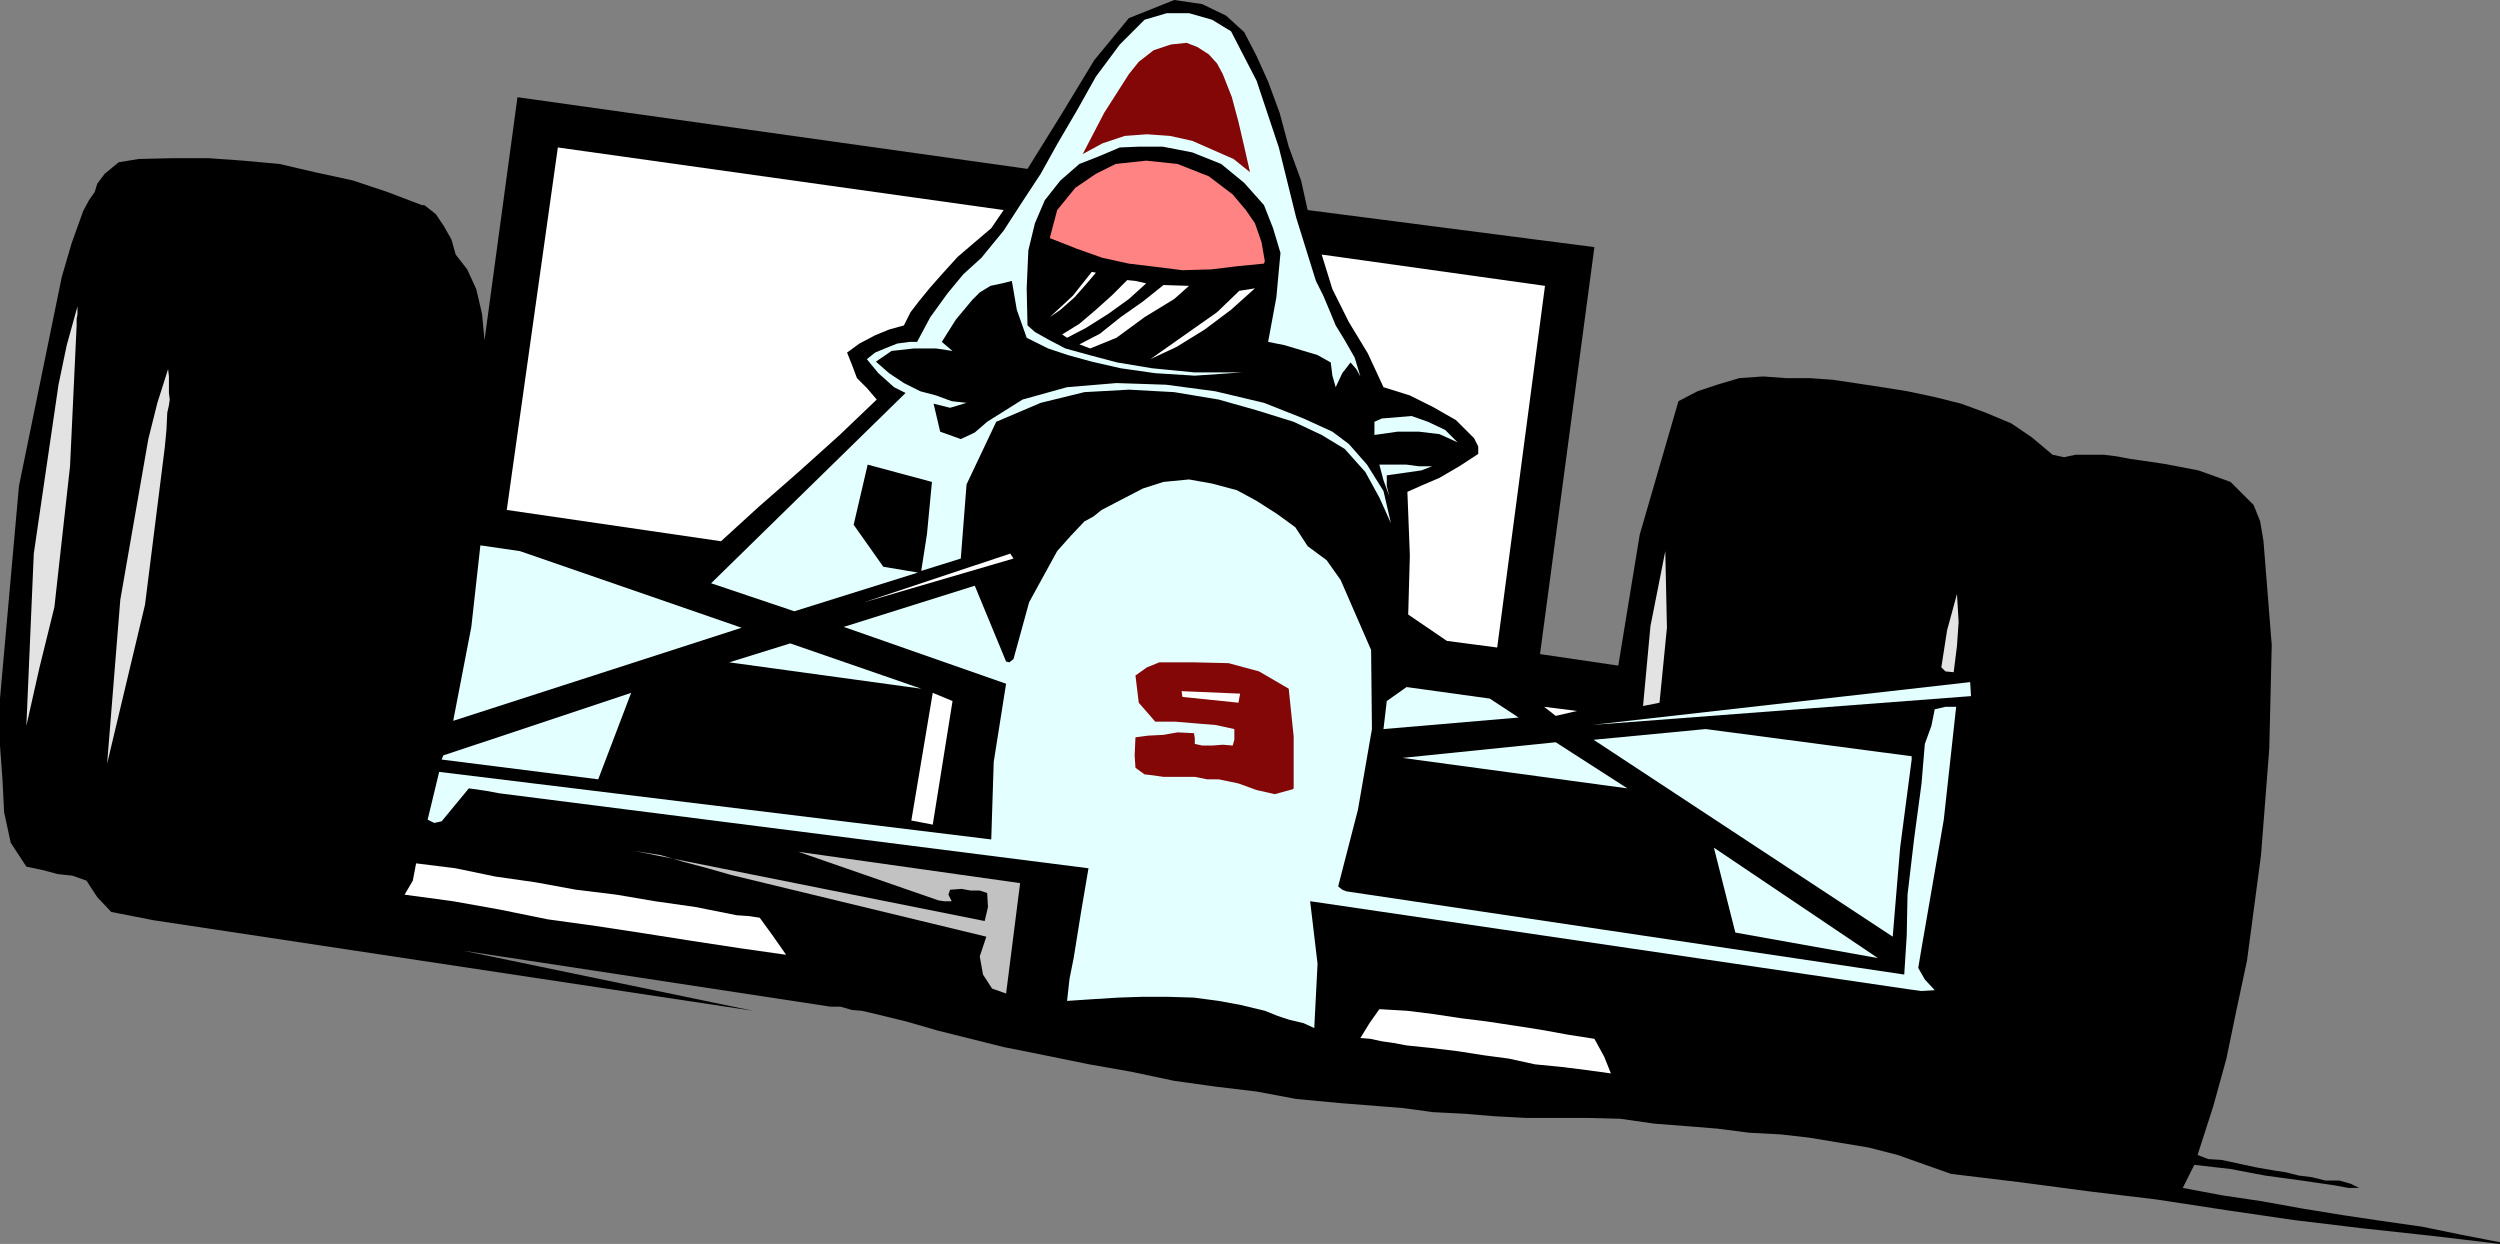 <?xml version="1.0" encoding="UTF-8" standalone="no"?>
<svg
   version="1.0"
   width="129.724mm"
   height="64.548mm"
   id="svg33"
   sodipodi:docname="Auto Racing - Car 04.wmf"
   xmlns:inkscape="http://www.inkscape.org/namespaces/inkscape"
   xmlns:sodipodi="http://sodipodi.sourceforge.net/DTD/sodipodi-0.dtd"
   xmlns="http://www.w3.org/2000/svg"
   xmlns:svg="http://www.w3.org/2000/svg">
  <rect width="100%" height="100%" fill="#808080" stroke="none"/>
  <sodipodi:namedview
     id="namedview33"
     pagecolor="#ffffff"
     bordercolor="#000000"
     borderopacity="0.25"
     inkscape:showpageshadow="2"
     inkscape:pageopacity="0.0"
     inkscape:pagecheckerboard="0"
     inkscape:deskcolor="#d1d1d1"
     inkscape:document-units="mm" />
  <defs
     id="defs1">
    <pattern
       id="WMFhbasepattern"
       patternUnits="userSpaceOnUse"
       width="6"
       height="6"
       x="0"
       y="0" />
  </defs>
  <path
     style="fill:#000000;fill-opacity:1;fill-rule:evenodd;stroke:none"
     d="m 490.294,243.637 -7.434,-1.454 -7.918,-1.616 -7.918,-1.131 -7.595,-1.131 -7.918,-1.292 -8.08,-1.454 -7.595,-1.131 -7.757,-1.454 1.131,-2.262 1.131,-2.262 7.11,0.808 6.787,1.292 7.11,0.969 6.626,0.969 2.586,0.485 h 2.101 l -1.616,-0.808 -2.262,-0.646 h -2.747 l -2.586,-0.646 -2.586,-0.323 -2.586,-0.646 -2.101,-0.323 -1.939,-0.323 -1.778,-0.323 -2.262,-0.485 -2.262,-0.485 -2.262,-0.485 -2.586,-0.162 -2.101,-0.808 3.07,-9.532 2.586,-9.371 1.939,-9.371 2.101,-9.855 2.747,-20.68 1.616,-20.842 0.485,-20.357 -1.616,-20.357 -0.646,-3.878 -1.293,-3.231 -4.525,-4.524 -6.302,-2.262 -6.787,-1.293 -6.626,-0.969 -2.586,-0.485 -2.586,-0.323 h -2.909 -2.586 l -2.262,0.485 -2.262,-0.485 -4.04,-3.393 -4.04,-2.747 -5.01,-2.1 -4.848,-1.777 -5.171,-1.293 -5.333,-1.131 -5.01,-0.808 -5.333,-0.808 -4.363,-0.646 -4.525,-0.323 h -4.686 l -4.363,-0.323 -4.686,0.323 -4.363,1.293 -3.878,1.293 -3.717,1.939 -7.595,26.173 -4.202,25.689 -15.352,-2.262 10.666,-79.812 -56.237,-7.27 -1.293,-5.816 -2.424,-6.624 -1.778,-6.624 -2.262,-6.139 -2.262,-5.008 -2.424,-4.685 -3.555,-3.231 -4.686,-2.262 L 230.28,0 l -8.888,3.554 -6.787,8.24 -6.464,10.663 -6.626,10.663 L 101.485,19.064 95.021,66.726 94.536,61.556 93.405,56.709 91.627,52.831 89.365,49.923 88.557,47.015 87.102,44.43 85.486,42.006 83.224,40.229 h -0.162 -0.323 L 75.952,37.644 69.165,35.382 61.731,33.767 54.782,32.151 47.672,31.505 40.885,31.02 h -6.949 l -6.787,0.162 -3.878,0.646 -2.747,2.262 -1.454,1.939 -0.485,1.616 -1.131,1.616 -1.131,2.1 -2.262,6.301 -1.939,6.624 L 3.717,95.322 0,137.006 v 4.847 4.362 l 0.485,6.624 0.323,6.463 1.293,5.978 3.07,4.685 3.07,0.646 3.07,0.808 2.909,0.323 2.747,0.969 2.101,3.231 2.747,2.908 8.242,1.616 117.645,17.772 -56.883,-11.794 72.074,10.986 h 1.939 l 2.262,0.646 1.939,0.162 2.101,0.485 6.626,1.616 6.141,1.777 6.464,1.616 6.464,1.616 8.08,1.616 8.726,1.777 8.242,1.454 8.403,1.777 8.08,1.131 8.08,0.969 7.757,1.454 8.565,0.808 6.141,0.485 6.141,0.485 5.979,0.808 6.302,0.323 5.818,0.485 6.141,0.323 h 5.818 6.302 l 6.302,0.162 6.787,0.969 6.302,0.485 5.979,0.485 6.302,0.808 6.141,0.323 5.656,0.646 5.818,0.969 5.818,0.969 5.656,1.454 5.01,1.777 5.494,1.939 13.413,1.616 13.413,1.777 13.413,1.616 13.736,2.1 13.251,1.939 13.413,1.616 13.413,1.454 13.574,1.616 z"
     id="path1" />
  <path
     style="fill:#e3ffff;fill-opacity:1;fill-rule:evenodd;stroke:none"
     d="m 386.547,136.521 -0.162,-2.747 -74.174,8.401 z"
     id="path2" />
  <path
     style="fill:#e3e3e3;fill-opacity:1;fill-rule:evenodd;stroke:none"
     d="m 384.123,121.98 -0.323,-5.493 -1.939,7.109 -1.131,7.27 0.808,0.808 1.616,0.162 0.646,-5.17 z"
     id="path3" />
  <path
     style="fill:#e3ffff;fill-opacity:1;fill-rule:evenodd;stroke:none"
     d="m 383.638,138.621 h -2.101 l -2.101,0.485 -0.646,3.231 -1.293,3.554 -0.323,3.878 -0.323,3.878 -1.454,10.825 -1.293,10.986 -0.162,8.078 -0.485,7.593 -109.403,-16.318 -0.808,-0.323 -0.808,-0.646 3.878,-15.025 2.747,-15.833 -0.162,-15.51 -5.979,-13.733 -2.747,-3.878 -3.717,-2.747 -2.424,-3.716 -3.555,-2.585 -4.04,-2.585 -3.878,-2.1 -4.848,-1.293 -4.525,-0.808 -5.01,0.485 -4.04,1.293 -4.363,2.262 -3.717,1.939 -1.616,1.292 -1.778,0.969 -2.747,2.908 -2.586,2.908 -5.494,10.017 -3.07,11.148 -0.808,0.646 -0.646,-0.162 -6.141,-14.864 -25.694,8.078 31.835,11.148 -2.424,15.348 -0.485,15.187 -108.272,-13.248 -1.131,4.685 -1.131,4.685 1.293,0.646 1.454,-0.323 5.333,-6.463 3.394,0.485 2.586,0.485 115.544,14.702 -1.454,8.563 -1.454,9.048 -0.808,4.039 -0.485,4.362 4.848,-0.323 5.171,-0.323 4.848,-0.162 h 4.686 l 5.333,0.162 4.848,0.646 4.363,0.808 4.686,1.131 2.424,0.969 2.424,0.808 2.747,0.646 2.101,0.969 0.646,-12.602 -1.454,-12.279 117.483,17.287 2.424,0.323 2.586,-0.162 -1.939,-2.1 -1.293,-2.262 0.646,-3.878 0.646,-3.716 3.717,-21.488 z"
     id="path4" />
  <path
     style="fill:#e3ffff;fill-opacity:1;fill-rule:evenodd;stroke:none"
     d="m 374.912,148.961 v 0 -0.646 l -40.4,-5.332 -21.978,2.1 58.661,38.614 1.454,-17.449 z"
     id="path5" />
  <path
     style="fill:#e3ffff;fill-opacity:1;fill-rule:evenodd;stroke:none"
     d="m 368.286,187.898 -32.158,-21.649 4.202,16.641 z"
     id="path6" />
  <path
     style="fill:#e3e3e3;fill-opacity:1;fill-rule:evenodd;stroke:none"
     d="m 326.593,108.086 -2.909,14.702 -1.454,15.672 3.232,-0.646 1.454,-14.702 z"
     id="path7" />
  <path
     style="fill:#e3ffff;fill-opacity:1;fill-rule:evenodd;stroke:none"
     d="m 319.16,154.616 -14.059,-9.048 -30.058,3.07 z"
     id="path8" />
  <path
     style="fill:#ffffff;fill-opacity:1;fill-rule:evenodd;stroke:none"
     d="m 315.928,210.517 -1.293,-3.231 -1.939,-3.554 -5.171,-0.808 -5.333,-0.969 -5.171,-0.808 -5.333,-0.808 -5.171,-0.646 -5.333,-0.808 -5.171,-0.646 -5.494,-0.323 -1.939,2.747 -1.778,2.908 1.939,0.162 2.262,0.485 2.262,0.323 2.586,0.485 4.686,0.485 5.333,0.646 5.171,0.808 4.848,0.646 5.171,1.131 5.01,0.485 5.171,0.646 z"
     id="path9" />
  <path
     style="fill:#ffffff;fill-opacity:1;fill-rule:evenodd;stroke:none"
     d="m 309.302,139.429 -4.202,0.969 -2.262,-1.777 z"
     id="path10" />
  <path
     style="fill:#ffffff;fill-opacity:1;fill-rule:evenodd;stroke:none"
     d="m 303,56.062 -43.794,-6.139 2.101,6.786 3.232,6.463 3.717,6.139 3.07,6.624 5.171,1.616 4.525,2.262 4.525,2.585 3.555,3.554 0.808,1.616 v 1.454 l -3.717,2.423 -3.878,2.262 -3.394,1.454 -2.909,1.293 0.485,12.44 -0.323,11.633 7.595,5.17 9.858,1.293 z"
     id="path11" />
  <path
     style="fill:#e3ffff;fill-opacity:1;fill-rule:evenodd;stroke:none"
     d="m 292.172,137.006 -16.322,-2.262 -3.878,2.747 -0.646,5.493 26.502,-2.262 z"
     id="path12" />
  <path
     style="fill:#e3ffff;fill-opacity:1;fill-rule:evenodd;stroke:none"
     d="m 285.87,86.759 -2.424,-2.423 -3.394,-1.616 -3.232,-1.131 -3.878,0.323 -1.939,0.162 -1.454,0.646 v 1.454 1.131 l 4.525,-0.646 h 4.202 l 4.04,0.485 z"
     id="path13" />
  <path
     style="fill:#e3ffff;fill-opacity:1;fill-rule:evenodd;stroke:none"
     d="m 280.86,91.445 h -2.586 l -2.424,-0.323 h -2.586 -2.747 l 0.808,3.07 1.131,3.07 -0.485,-1.939 v -2.1 l 2.262,-0.323 2.262,-0.323 2.262,-0.323 z"
     id="path14" />
  <path
     style="fill:#e3ffff;fill-opacity:1;fill-rule:evenodd;stroke:none"
     d="m 272.78,102.593 -1.454,-6.301 -3.232,-5.17 -3.555,-4.039 -3.232,-2.423 -5.656,-2.585 -7.757,-3.07 -9.534,-2.262 -9.696,-1.293 -9.696,-0.323 -9.696,0.808 -8.726,2.423 -6.949,4.362 -2.424,2.1 -2.747,1.293 -4.04,-1.454 -1.293,-5.493 3.232,0.808 3.232,-0.969 -2.909,-0.323 -3.07,-1.131 -3.07,-0.808 -3.232,-1.616 -2.909,-1.939 -2.586,-2.262 3.07,-2.1 4.363,-0.485 h 4.363 l 3.232,0.485 -0.97,-0.808 -1.131,-0.969 2.747,-4.362 3.232,-3.878 1.454,-1.454 2.101,-1.293 2.262,-0.485 1.939,-0.485 0.97,5.655 1.939,5.493 1.616,0.808 2.586,1.293 3.878,1.293 4.686,1.293 5.656,1.293 6.787,0.969 7.757,0.485 9.373,-0.646 h -9.534 l -8.242,-0.808 -6.787,-1.131 -5.494,-1.454 -4.686,-1.293 -3.394,-1.777 -2.586,-1.454 -1.454,-1.293 -0.162,-7.27 0.323,-7.432 1.293,-5.332 1.939,-4.524 3.07,-3.878 3.717,-3.231 3.717,-1.454 4.202,-1.777 3.878,-0.162 h 4.525 l 5.818,1.131 5.656,2.262 4.525,3.716 3.878,4.362 1.778,4.524 1.454,4.847 -0.808,8.724 -1.616,8.724 3.232,0.646 3.232,0.969 3.232,0.969 2.586,1.454 0.323,2.585 0.646,2.262 1.293,-2.747 1.616,-2.1 1.131,1.293 0.808,1.454 -1.131,-3.716 -1.939,-3.393 -1.778,-2.908 -1.131,-2.747 -1.293,-3.07 -1.454,-2.908 -3.878,-12.44 -3.394,-13.733 -4.363,-13.087 -5.01,-9.694 -3.717,-2.262 -4.525,-1.293 h -4.363 l -4.363,1.293 -4.848,4.847 -4.686,6.301 -3.717,6.624 -3.878,6.624 -3.232,5.816 -3.717,5.655 -3.555,5.493 -4.363,5.332 -3.555,3.231 -3.07,3.716 -3.394,4.685 -2.586,4.847 h -1.454 l -2.424,0.323 -2.424,0.969 -1.939,0.808 -1.616,1.293 2.262,2.747 3.07,2.747 2.262,1.131 -38.138,37.321 16.322,5.493 24.24,-7.593 -6.787,-1.131 -5.818,-8.24 2.747,-11.794 12.605,3.393 -0.97,10.178 -1.131,7.27 7.757,-2.423 1.131,-14.541 5.818,-12.279 8.726,-3.716 8.565,-2.1 8.726,-0.485 8.888,0.485 8.726,1.454 7.434,2.1 7.272,2.262 5.494,2.585 4.525,2.747 4.04,4.524 2.747,5.008 z"
     id="path15" />
  <path
     style="fill:#830707;fill-opacity:1;fill-rule:evenodd;stroke:none"
     d="m 253.712,154.616 v -10.178 l -0.97,-9.371 -5.818,-3.393 -5.979,-1.616 -6.787,-0.162 h -6.787 l -2.424,0.969 -2.262,1.616 0.646,5.332 3.232,3.716 h 3.878 l 3.878,0.323 4.04,0.323 3.717,0.808 v 2.1 l -0.323,1.131 -1.939,-0.162 -2.101,0.162 h -1.939 l -1.454,-0.323 v -1.131 l -0.162,-0.969 -3.232,-0.162 -2.747,0.485 -3.07,0.162 -2.424,0.323 -0.162,3.554 0.162,2.423 1.778,1.293 1.454,0.162 2.262,0.323 h 1.778 2.262 2.101 l 2.424,0.485 h 2.262 l 3.878,0.808 3.555,1.293 3.555,0.808 3.555,-0.969 z"
     id="path16" />
  <path
     style="fill:#ff8383;fill-opacity:1;fill-rule:evenodd;stroke:none"
     d="m 248.056,51.216 -0.646,-3.716 -1.293,-3.716 -1.778,-2.585 -2.586,-3.07 -4.686,-3.554 -6.141,-2.423 -6.141,-0.646 -5.979,0.646 -3.878,1.939 -4.04,2.747 -3.555,4.362 -1.454,5.493 5.333,2.1 5.01,1.777 5.171,1.131 5.333,0.646 5.171,0.646 5.656,-0.162 5.333,-0.646 5.01,-0.485 z"
     id="path17" />
  <path
     style="fill:#ffffff;fill-opacity:1;fill-rule:evenodd;stroke:none"
     d="m 243.046,57.032 -4.363,4.201 -4.363,3.07 -4.363,3.07 -4.363,3.07 5.171,-2.423 5.494,-3.393 5.171,-3.878 4.686,-4.201 z"
     id="path18" />
  <path
     style="fill:#830707;fill-opacity:1;fill-rule:evenodd;stroke:none"
     d="m 239.814,14.541 -1.131,-2.1 -1.616,-1.777 -2.262,-1.454 -2.101,-0.808 -3.07,0.323 -3.394,1.131 -2.909,2.262 -1.939,2.423 -4.848,7.593 -4.202,8.078 3.878,-2.1 4.363,-1.454 4.363,-0.323 4.525,0.323 4.363,0.969 4.04,1.777 4.04,1.777 3.232,2.585 -1.131,-5.008 -1.131,-4.847 -1.293,-4.847 z"
     id="path19" />
  <path
     style="fill:#ffffff;fill-opacity:1;fill-rule:evenodd;stroke:none"
     d="m 242.885,137.813 0.323,-1.777 -11.474,-0.485 0.162,1.131 z"
     id="path20" />
  <path
     style="fill:#ffffff;fill-opacity:1;fill-rule:evenodd;stroke:none"
     d="m 233.189,56.062 -5.01,-0.162 -4.04,3.231 -4.363,3.07 -4.04,3.231 -4.04,2.1 2.101,0.808 5.171,-2.1 5.494,-4.039 5.818,-3.554 z"
     id="path21" />
  <path
     style="fill:#ffffff;fill-opacity:1;fill-rule:evenodd;stroke:none"
     d="m 224.785,55.578 -2.101,-0.485 -1.616,-0.162 -2.909,2.908 -3.232,2.908 -3.232,2.747 -3.394,2.1 0.97,0.646 3.717,-1.939 4.363,-2.747 4.04,-2.908 z"
     id="path22" />
  <path
     style="fill:#ffffff;fill-opacity:1;fill-rule:evenodd;stroke:none"
     d="m 214.12,53.316 -3.717,4.685 -4.525,4.201 2.101,-1.454 2.747,-2.423 2.424,-2.747 1.778,-2.1 z"
     id="path23" />
  <path
     style="fill:#c2c2c2;fill-opacity:1;fill-rule:evenodd;stroke:none"
     d="m 200.061,173.196 -43.47,-6.139 27.472,9.532 1.131,0.162 h 1.454 l -0.646,-1.292 0.323,-0.969 2.262,-0.162 1.778,0.323 h 1.778 l 1.454,0.485 0.162,2.747 -0.646,2.747 -68.68,-13.733 5.171,0.808 4.363,1.292 4.848,1.293 4.525,1.292 50.096,12.117 -1.293,3.878 0.646,3.554 1.778,2.747 2.747,0.969 z"
     id="path24" />
  <path
     style="fill:#ffffff;fill-opacity:1;fill-rule:evenodd;stroke:none"
     d="m 198.768,109.54 -0.646,-0.969 -28.603,9.532 z"
     id="path25" />
  <path
     style="fill:#ffffff;fill-opacity:1;fill-rule:evenodd;stroke:none"
     d="m 196.829,41.199 -87.425,-12.279 -10.019,71.088 42.016,6.139 7.434,-6.786 7.757,-6.786 8.08,-7.27 7.272,-6.947 -1.939,-2.262 -1.939,-1.939 -0.97,-2.585 -0.97,-2.423 2.424,-1.777 3.07,-1.616 2.747,-1.131 2.909,-0.808 1.293,-2.585 1.616,-2.1 2.101,-2.585 2.424,-2.747 3.07,-3.393 3.394,-2.908 3.232,-2.747 z"
     id="path26" />
  <path
     style="fill:#ffffff;fill-opacity:1;fill-rule:evenodd;stroke:none"
     d="m 186.809,137.49 -3.878,-1.616 -4.202,25.042 4.202,0.808 z"
     id="path27" />
  <path
     style="fill:#e3ffff;fill-opacity:1;fill-rule:evenodd;stroke:none"
     d="m 180.669,135.067 -25.694,-8.886 -11.958,3.716 z"
     id="path28" />
  <path
     style="fill:#ffffff;fill-opacity:1;fill-rule:evenodd;stroke:none"
     d="m 154.166,187.252 -2.586,-3.716 -2.586,-3.554 -2.101,-0.323 -2.424,-0.162 -8.08,-1.616 -7.918,-1.131 -7.595,-1.292 -7.918,-0.969 -7.918,-1.454 -7.918,-1.131 -7.757,-1.616 -7.757,-0.969 -0.646,3.393 -1.616,2.747 9.534,1.292 9.05,1.616 9.534,1.939 9.373,1.293 9.534,1.454 9.211,1.454 9.534,1.454 z"
     id="path29" />
  <path
     style="fill:#e3ffff;fill-opacity:1;fill-rule:evenodd;stroke:none"
     d="m 145.44,123.111 -43.47,-15.025 -7.757,-1.131 -1.778,15.995 -3.555,18.418 z"
     id="path30" />
  <path
     style="fill:#e3ffff;fill-opacity:1;fill-rule:evenodd;stroke:none"
     d="m 123.785,135.875 -36.845,12.279 -0.323,0.808 30.704,3.878 z"
     id="path31" />
  <path
     style="fill:#e3e3e3;fill-opacity:1;fill-rule:evenodd;stroke:none"
     d="m 33.29,78.358 -0.162,-1.293 v -1.454 -1.777 l -0.162,-1.454 -2.101,6.624 -1.778,7.109 -5.494,31.505 -2.586,32.151 7.434,-31.182 3.878,-30.859 0.323,-3.393 0.162,-3.393 0.323,-1.454 z"
     id="path32" />
  <path
     style="fill:#e3e3e3;fill-opacity:1;fill-rule:evenodd;stroke:none"
     d="m 15.19,61.717 v -0.808 -0.808 l -2.101,7.593 -1.616,7.755 -4.848,33.12 -1.454,33.767 2.586,-11.471 2.909,-11.794 3.07,-27.627 1.293,-27.627 v -1.293 z"
     id="path33" />
</svg>
